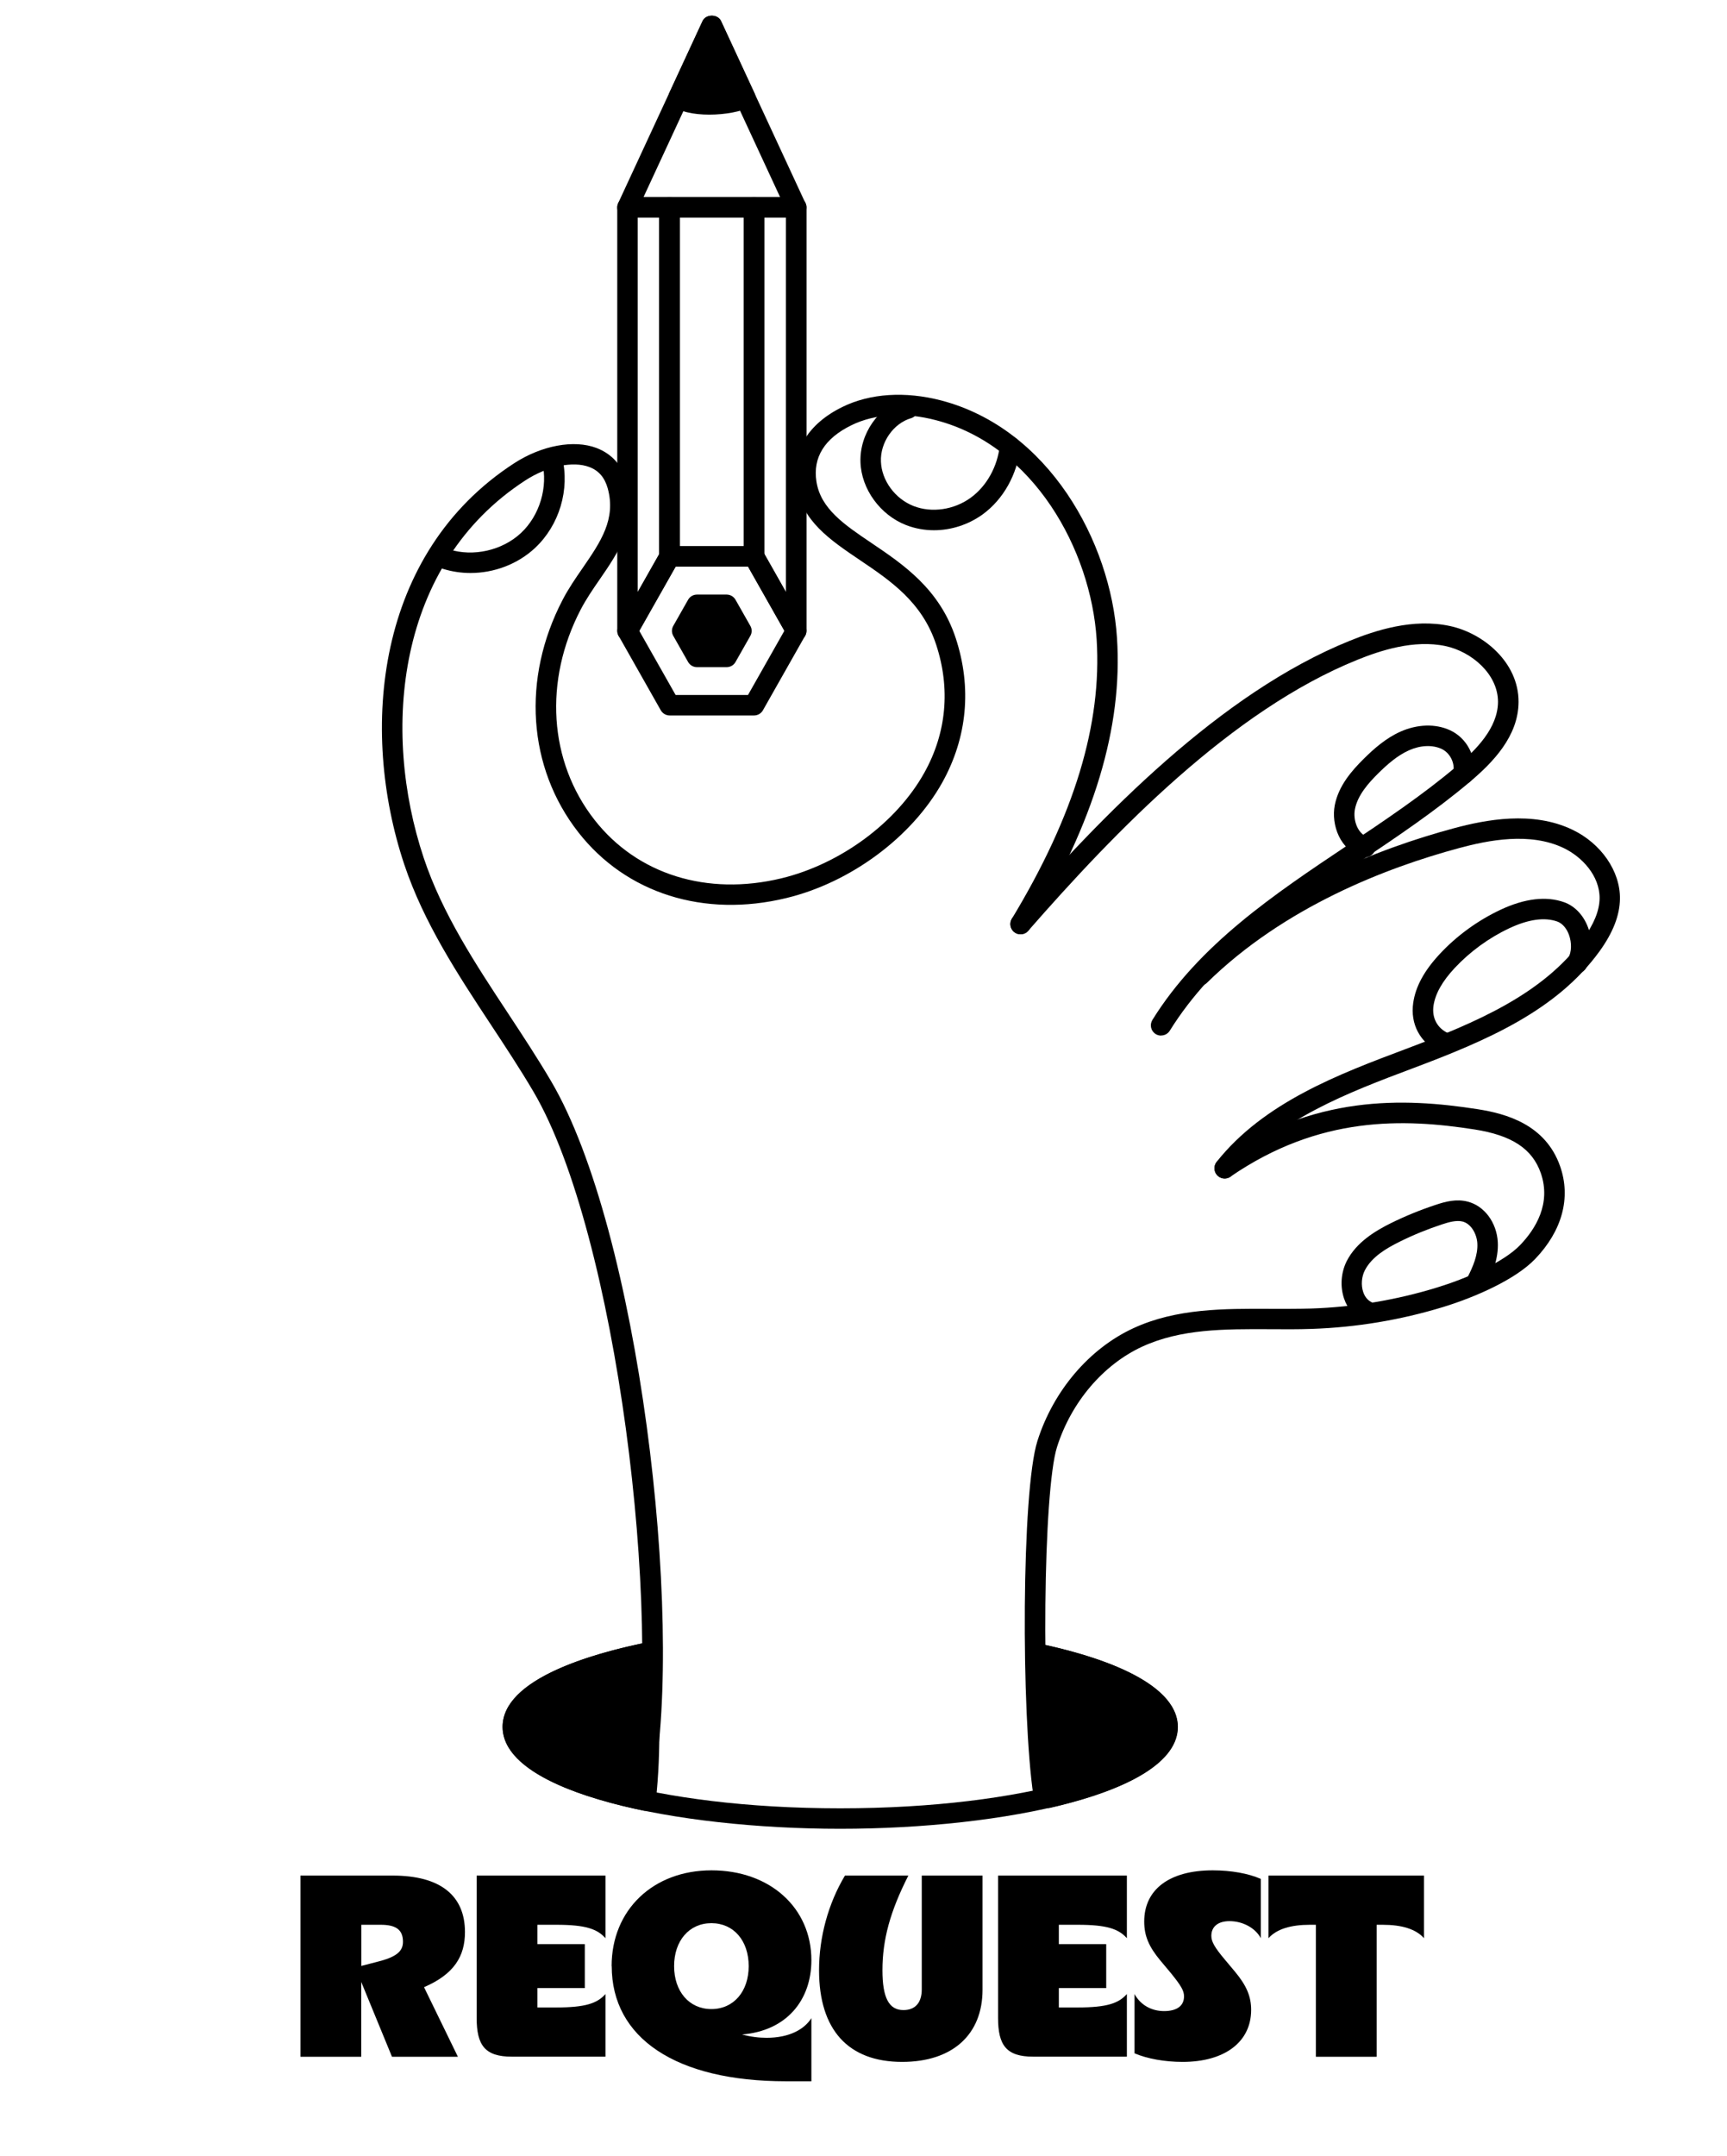 <?xml version="1.0" encoding="UTF-8"?>
<svg id="Layer_1" xmlns="http://www.w3.org/2000/svg" version="1.1" viewBox="0 0 171.34 213.83">
  <!-- Generator: Adobe Illustrator 29.5.0, SVG Export Plug-In . SVG Version: 2.1.0 Build 137)  -->
  <g>
    <path d="M83.36,181.38c-16.24,0-33.49-3.54-33.49-10.11,0-4.82,9.11-7.34,14.54-8.42.55-.11,1.08.25,1.19.8.11.55-.25,1.08-.8,1.19-9.52,1.89-12.9,4.64-12.9,6.43,0,3.82,12.92,8.08,31.46,8.08s31.46-4.26,31.46-8.08c0-1.7-3.16-4.37-12.07-6.26-.55-.12-.9-.65-.78-1.2.12-.55.66-.9,1.2-.78,5.11,1.08,13.67,3.6,13.67,8.24,0,6.57-17.26,10.11-33.49,10.11Z"/>
    <path d="M143.24,104.41c-.14,0-.29-.03-.43-.09-1.91-.88-2.91-2.75-2.6-4.86.23-1.61,1.09-3.19,2.63-4.84,1.69-1.82,3.78-3.33,6.03-4.39,2.42-1.13,4.55-1.38,6.33-.74,1.05.38,1.91,1.29,2.36,2.51.51,1.37.44,2.87-.2,4.01-.27.49-.89.67-1.38.39-.49-.27-.66-.89-.39-1.38.34-.6.36-1.51.07-2.31-.24-.65-.66-1.13-1.15-1.31-1.26-.45-2.87-.23-4.78.67-2.02.95-3.88,2.31-5.4,3.93-1.25,1.34-1.93,2.56-2.11,3.75-.17,1.2.37,2.22,1.45,2.72.51.24.73.84.5,1.35-.17.37-.54.59-.92.59Z"/>
    <path d="M63.8,177.92c-.06,0-.12,0-.19-.02-.55-.1-.92-.63-.81-1.18,3-16.24-1.6-54.38-9.87-68.44-1.33-2.26-2.81-4.5-4.24-6.67-3.27-4.96-6.65-10.1-8.58-15.87-4.47-13.39-2.83-30.89,10.91-39.8,2.72-1.76,5.92-2.36,8.16-1.51,1.53.58,2.59,1.77,3.06,3.45,1.12,3.97-.85,6.84-2.76,9.61-.66.95-1.33,1.94-1.86,2.95-3.69,7.08-3.17,15.08,1.36,20.87,4.24,5.42,11.17,7.58,18.55,5.8,5.86-1.42,11.43-5.53,14.18-10.48,2.2-3.95,2.6-8.34,1.17-12.69-1.39-4.23-4.54-6.35-7.58-8.4-2.96-2-5.76-3.88-6.31-7.45-.51-3.28,1.12-6.03,4.59-7.73,2.75-1.35,6.23-1.57,9.81-.64,10.62,2.79,16.81,13.96,17.43,23.56.58,8.83-2.27,18.29-8.7,28.9-.29.48-.91.63-1.39.34-.48-.29-.63-.92-.34-1.4,6.2-10.25,8.95-19.31,8.41-27.72-.58-8.87-6.23-19.18-15.92-21.72-3.11-.82-6.09-.64-8.4.49-2.68,1.31-3.85,3.2-3.48,5.59.42,2.69,2.74,4.26,5.44,6.08,3.17,2.14,6.77,4.56,8.38,9.45,1.61,4.9,1.15,9.84-1.33,14.31-3.02,5.42-9.09,9.93-15.48,11.47-8.17,1.98-15.89-.46-20.63-6.52-5.03-6.43-5.63-15.26-1.56-23.06.58-1.12,1.3-2.16,1.99-3.16,1.79-2.6,3.33-4.85,2.48-7.91-.3-1.06-.89-1.75-1.82-2.1-1.63-.62-4.18-.08-6.34,1.32-12.83,8.32-14.31,24.81-10.09,37.45,1.84,5.52,5.15,10.54,8.35,15.39,1.44,2.19,2.94,4.46,4.29,6.76,8.69,14.76,13.21,53.08,10.12,69.83-.09.49-.52.83-1,.83Z"/>
    <path d="M115.19,102.71c-.18,0-.37-.05-.53-.15-.48-.3-.62-.92-.33-1.4,4.65-7.49,12.09-12.46,19.28-17.27,3.71-2.48,7.54-5.04,10.93-7.91,1.9-1.6,4.07-3.78,4.08-6.37,0-2.76-2.63-4.98-5.2-5.53-3.14-.67-6.5.45-8.75,1.36-12.49,5.04-24.02,17.01-32.66,26.88-.37.42-1.01.46-1.43.09-.42-.37-.46-1.01-.09-1.43,8.8-10.04,20.55-22.23,33.43-27.43,2.5-1.01,6.25-2.26,9.94-1.46,3.31.71,6.81,3.6,6.8,7.52-.01,3.42-2.57,6.02-4.8,7.91-3.48,2.94-7.36,5.54-11.11,8.05-7.34,4.9-14.26,9.53-18.69,16.65-.19.31-.52.48-.86.48Z"/>
    <path d="M121.5,116.89c-.22,0-.44-.07-.63-.22-.44-.35-.51-.99-.17-1.43,4.68-5.91,12.17-8.72,18.77-11.2,7.02-2.64,13.65-5.46,17.59-10.9,1.09-1.5,1.62-2.82,1.64-4.04.02-2.26-1.77-4.13-3.56-4.99-3.36-1.61-7.52-.77-10.37,0-7.17,1.93-17.33,5.81-25.03,13.37-.4.39-1.04.39-1.44-.01s-.39-1.04.01-1.44c8.02-7.87,18.52-11.89,25.92-13.88,3.16-.85,7.81-1.76,11.77.14,2.85,1.36,4.75,4.11,4.72,6.84-.02,1.65-.68,3.35-2.02,5.21-4.27,5.9-11.2,8.86-18.52,11.61-6.36,2.39-13.56,5.09-17.89,10.56-.2.25-.5.38-.8.38Z"/>
    <path d="M103.53,178.99c-.49,0-.93-.36-1-.87-1.22-8.18-1.19-30.25.4-35.22,1.58-4.97,5.14-9.15,9.52-11.17,4.26-1.97,8.99-1.94,13.57-1.92,1.34,0,2.73.01,4.06-.03,4.24-.14,8.45-.84,12.51-2.09,2.75-.84,6.56-2.45,8.25-4.23,1.5-1.57,3.07-4.08,2.03-7.1-.84-2.42-2.87-3.76-6.58-4.34-7.01-1.09-15.37-1.39-24.21,4.68-.46.32-1.09.2-1.41-.26-.32-.46-.2-1.09.26-1.41,9.42-6.48,18.26-6.17,25.67-5.02,2.82.44,6.74,1.51,8.19,5.68,1.08,3.11.2,6.37-2.48,9.17-1.97,2.06-6,3.81-9.13,4.77-4.23,1.29-8.61,2.02-13.03,2.17-1.38.05-2.78.04-4.14.03-4.56-.02-8.85-.04-12.71,1.74-3.86,1.79-7.02,5.5-8.43,9.94-1.38,4.34-1.59,25.82-.33,34.3.08.55-.3,1.07-.85,1.15-.05,0-.1.01-.15.01Z"/>
    <path d="M92.66,52.59c-.94,0-1.88-.17-2.76-.51-2.57-1-4.44-3.57-4.53-6.23-.1-2.83,1.8-5.55,4.44-6.32.54-.16,1.1.15,1.26.69.16.54-.15,1.1-.69,1.26-1.74.51-3.06,2.4-2.98,4.3.07,1.88,1.4,3.69,3.24,4.41,1.79.7,4.01.38,5.66-.82,1.59-1.15,2.67-3.1,2.89-5.19.06-.56.56-.98,1.12-.9.56.06.96.56.9,1.11-.28,2.66-1.67,5.14-3.72,6.63-1.43,1.03-3.14,1.57-4.83,1.57Z"/>
    <path d="M135.45,85.02c-.09,0-.19-.01-.28-.04-2.2-.63-3.13-3.16-2.74-5.14.38-1.91,1.67-3.39,2.87-4.58.97-.96,2.17-2.04,3.65-2.7,1.67-.74,3.46-.8,4.9-.14,1.69.77,2.68,2.67,2.34,4.52-.1.55-.63.92-1.18.82-.55-.1-.92-.63-.82-1.18.17-.93-.34-1.92-1.18-2.31-.91-.41-2.09-.36-3.23.15-1.18.53-2.2,1.45-3.04,2.28-.99.98-2.04,2.17-2.31,3.54-.22,1.08.27,2.5,1.3,2.79.54.15.85.72.7,1.25-.13.45-.53.74-.98.74Z"/>
    <path d="M135.66,131.08c-.15,0-.29-.03-.43-.1-.87-.41-1.54-1.18-1.88-2.18-.41-1.21-.31-2.6.27-3.74.96-1.87,2.85-2.99,4.38-3.75,1.44-.71,2.94-1.32,4.46-1.82.93-.31,2.03-.61,3.16-.31,1.65.42,2.87,2.07,2.98,4.01.09,1.67-.58,3.23-1.18,4.4-.26.5-.87.69-1.37.44-.5-.26-.7-.87-.44-1.37.51-1,1.03-2.18.96-3.35-.05-.88-.58-1.93-1.47-2.16-.6-.15-1.36.06-2.02.28-1.43.47-2.84,1.04-4.19,1.71-1.34.66-2.79,1.51-3.48,2.85-.33.64-.39,1.49-.16,2.16.11.33.35.77.82,1,.51.24.72.84.48,1.35-.17.37-.54.58-.92.58Z"/>
    <g>
      <path d="M74.81,56.2h-8.4c-.56,0-1.02-.45-1.02-1.02V20.57c0-.56.45-1.02,1.02-1.02h8.4c.56,0,1.02.45,1.02,1.02v34.61c0,.56-.45,1.02-1.02,1.02ZM67.42,54.17h6.37V21.59h-6.37v32.58Z"/>
      <path d="M78.99,63.58c-.36,0-.7-.19-.88-.51l-4.18-7.38c-.09-.15-.13-.33-.13-.5V20.57c0-.56.45-1.02,1.02-1.02h4.18c.56,0,1.02.45,1.02,1.02v41.99c0,.46-.31.86-.76.98-.09.02-.17.03-.26.03ZM75.82,54.91l2.15,3.8V21.59h-2.15v33.32Z"/>
      <path d="M62.26,63.58c-.09,0-.17-.01-.26-.03-.45-.12-.76-.52-.76-.98V20.57c0-.56.45-1.02,1.02-1.02h4.18c.56,0,1.02.45,1.02,1.02v34.61c0,.18-.05.35-.13.5l-4.18,7.38c-.18.32-.52.51-.88.51ZM63.27,21.59v37.12l2.15-3.8V21.59h-2.15ZM66.44,55.18h.01-.01Z"/>
      <path d="M74.81,70.96h-8.37c-.37,0-.7-.2-.88-.51l-4.18-7.38c-.18-.31-.18-.69,0-1l4.18-7.38c.18-.32.52-.51.88-.51h8.37c.37,0,.7.2.88.51l4.18,7.38c.18.31.18.69,0,1l-4.18,7.38c-.18.32-.52.51-.88.51ZM67.03,68.93h7.18l3.61-6.37-3.61-6.37h-7.18l-3.61,6.37,3.61,6.37Z"/>
      <g>
        <polygon points="72.09 59.97 69.16 59.97 67.69 62.56 69.16 65.16 72.09 65.16 73.56 62.56 72.09 59.97"/>
        <path d="M72.09,66.17h-2.94c-.37,0-.7-.2-.88-.51l-1.47-2.59c-.18-.31-.18-.69,0-1l1.47-2.59c.18-.32.52-.51.88-.51h2.94c.37,0,.7.2.88.51l1.47,2.59c.18.31.18.69,0,1l-1.47,2.59c-.18.32-.52.51-.88.51ZM69.75,64.14h1.75l.89-1.58-.89-1.58h-1.75l-.89,1.58.89,1.58Z"/>
      </g>
      <g>
        <path d="M78.99,21.59h-16.73c-.35,0-.67-.18-.86-.47-.19-.29-.21-.66-.07-.97l8.37-18.05c.33-.72,1.51-.72,1.84,0l8.37,18.05c.15.31.12.68-.07.97-.19.29-.51.47-.86.47ZM63.85,19.56h13.55l-6.78-14.62-6.78,14.62Z"/>
        <g>
          <path d="M70.62,2.53l-3.31,7.13c.96.96,5.13.88,6.63.05l-3.33-7.18Z"/>
          <path d="M70.37,11.37c-1.55,0-3.06-.29-3.77-1-.3-.3-.38-.76-.2-1.15l3.3-7.13c.33-.72,1.51-.72,1.84,0l3.33,7.18c.22.48.04,1.06-.43,1.32-.87.48-2.49.78-4.07.78ZM68.66,9.18c.95.21,2.68.23,3.91-.05l-1.94-4.19-1.97,4.24Z"/>
        </g>
      </g>
    </g>
    <path d="M46.67,56.83c-.93,0-1.85-.14-2.75-.42-.53-.17-.83-.74-.66-1.27.17-.53.74-.83,1.27-.66,2.42.77,5.3.12,7.16-1.62,1.86-1.74,2.7-4.57,2.1-7.04-.13-.55.2-1.09.75-1.23.54-.14,1.09.2,1.23.75.78,3.21-.27,6.74-2.68,9-1.73,1.62-4.07,2.49-6.41,2.49Z"/>
    <g>
      <path d="M50.88,171.27c0,3,5.18,5.65,13.17,7.31.29-2.44.36-4.92.37-7.38,0-2.31-.02-4.63-.3-6.93-.01-.11-.03-.21-.04-.32-8,1.66-13.19,4.32-13.19,7.32Z"/>
      <path d="M64.05,179.6c-.07,0-.14,0-.21-.02-5.22-1.08-13.98-3.6-13.98-8.31s8.77-7.23,14-8.31c.28-.06.56,0,.79.16.23.16.38.41.42.69l.04.34c.27,2.22.32,4.43.31,7.05,0,2.23-.06,4.87-.37,7.5-.03.28-.18.54-.42.7-.17.13-.38.19-.59.19ZM63.19,165.18c-8.31,1.87-11.3,4.42-11.3,6.09s2.98,4.21,11.26,6.08c.2-2.16.24-4.29.24-6.15,0-2.24-.03-4.15-.21-6.02Z"/>
    </g>
    <g>
      <path d="M103.63,164.17c-.05.42-.09.83-.12,1.24-.32,3.49-.6,7.02-.07,10.49.12.81.3,1.61.53,2.4,7.25-1.67,11.87-4.2,11.87-7.03,0-2.88-4.77-5.44-12.21-7.1Z"/>
      <path d="M103.97,179.31c-.44,0-.85-.29-.97-.73-.24-.83-.43-1.68-.56-2.53-.53-3.45-.29-6.9.06-10.73.04-.42.08-.84.13-1.27.03-.29.19-.55.42-.71.24-.17.53-.23.81-.16,8.39,1.88,13,4.75,13,8.1s-4.5,6.14-12.66,8.02c-.08.02-.15.03-.23.03ZM104.52,165.42s0,.06,0,.08c-.34,3.69-.57,7.02-.07,10.24.07.45.15.89.26,1.34,7.45-1.86,10.12-4.26,10.12-5.81,0-1.56-2.72-3.99-10.3-5.85Z"/>
    </g>
  </g>
  <g>
    <path d="M29.81,186.02h9.16c4.72,0,7.16,1.98,7.16,5.6,0,2.41-1.08,4.18-4.06,5.47l3.36,6.9h-6.54l-3.05-7.42v7.42h-6.03v-17.97ZM37.36,194.59c1.87-.46,2.62-1,2.62-2,0-1.18-.67-1.69-2.21-1.69h-1.92v4.08l1.51-.39Z"/>
    <path d="M47.29,200.14v-14.12h12.78v6.21c-.82-.92-1.98-1.33-4.88-1.33h-1.87v1.92h4.7v4.36h-4.7v1.92h1.87c2.9,0,4.06-.41,4.88-1.33v6.21h-9.29c-2.67,0-3.49-1.13-3.49-3.85Z"/>
    <path d="M60.68,195c0-5.57,4.11-9.5,9.91-9.5s9.91,3.72,9.91,8.91c0,3.95-2.44,7.01-6.88,7.37.85.23,1.64.33,2.44.33,2.26,0,3.75-.85,4.44-1.95v6.26h-2.54c-10.91,0-17.27-4.29-17.27-11.42ZM74.28,195c0-2.52-1.49-4.26-3.7-4.26s-3.7,1.75-3.7,4.26,1.49,4.26,3.7,4.26,3.7-1.75,3.7-4.26Z"/>
    <path d="M81.26,195.41c0-3.26.9-6.6,2.57-9.39h6.29c-1.8,3.54-2.57,6.34-2.57,9.39,0,2.72.64,3.95,2.08,3.95,1.18,0,1.82-.74,1.82-2.05v-11.29h6.03v11.32c0,4.47-3,7.16-7.98,7.16-5.34,0-8.24-3.18-8.24-9.09Z"/>
    <path d="M99.02,200.14v-14.12h12.78v6.21c-.82-.92-1.98-1.33-4.88-1.33h-1.87v1.92h4.7v4.36h-4.7v1.92h1.87c2.9,0,4.06-.41,4.88-1.33v6.21h-9.29c-2.67,0-3.49-1.13-3.49-3.85Z"/>
    <path d="M112.56,203.65v-5.88c.59,1.08,1.67,1.69,2.93,1.69s1.98-.51,1.98-1.46c0-.56-.28-1.05-1.33-2.34l-1.03-1.23c-1.13-1.36-1.59-2.44-1.59-3.85,0-3.18,2.49-5.08,6.8-5.08,1.82,0,3.54.31,4.77.85v5.88c-.56-1.03-1.8-1.69-3.11-1.69-1.13,0-1.8.54-1.8,1.46,0,.56.31,1.13,1.33,2.34l1.03,1.23c1.13,1.36,1.59,2.44,1.59,3.77,0,3.18-2.62,5.16-6.8,5.16-1.77,0-3.49-.31-4.77-.85Z"/>
    <path d="M130.55,190.9h-.59c-1.87,0-3.29.41-4.11,1.33v-6.21h15.43v6.21c-.82-.92-2.23-1.33-4.11-1.33h-.59v13.09h-6.03v-13.09Z"/>
  </g>
</svg>